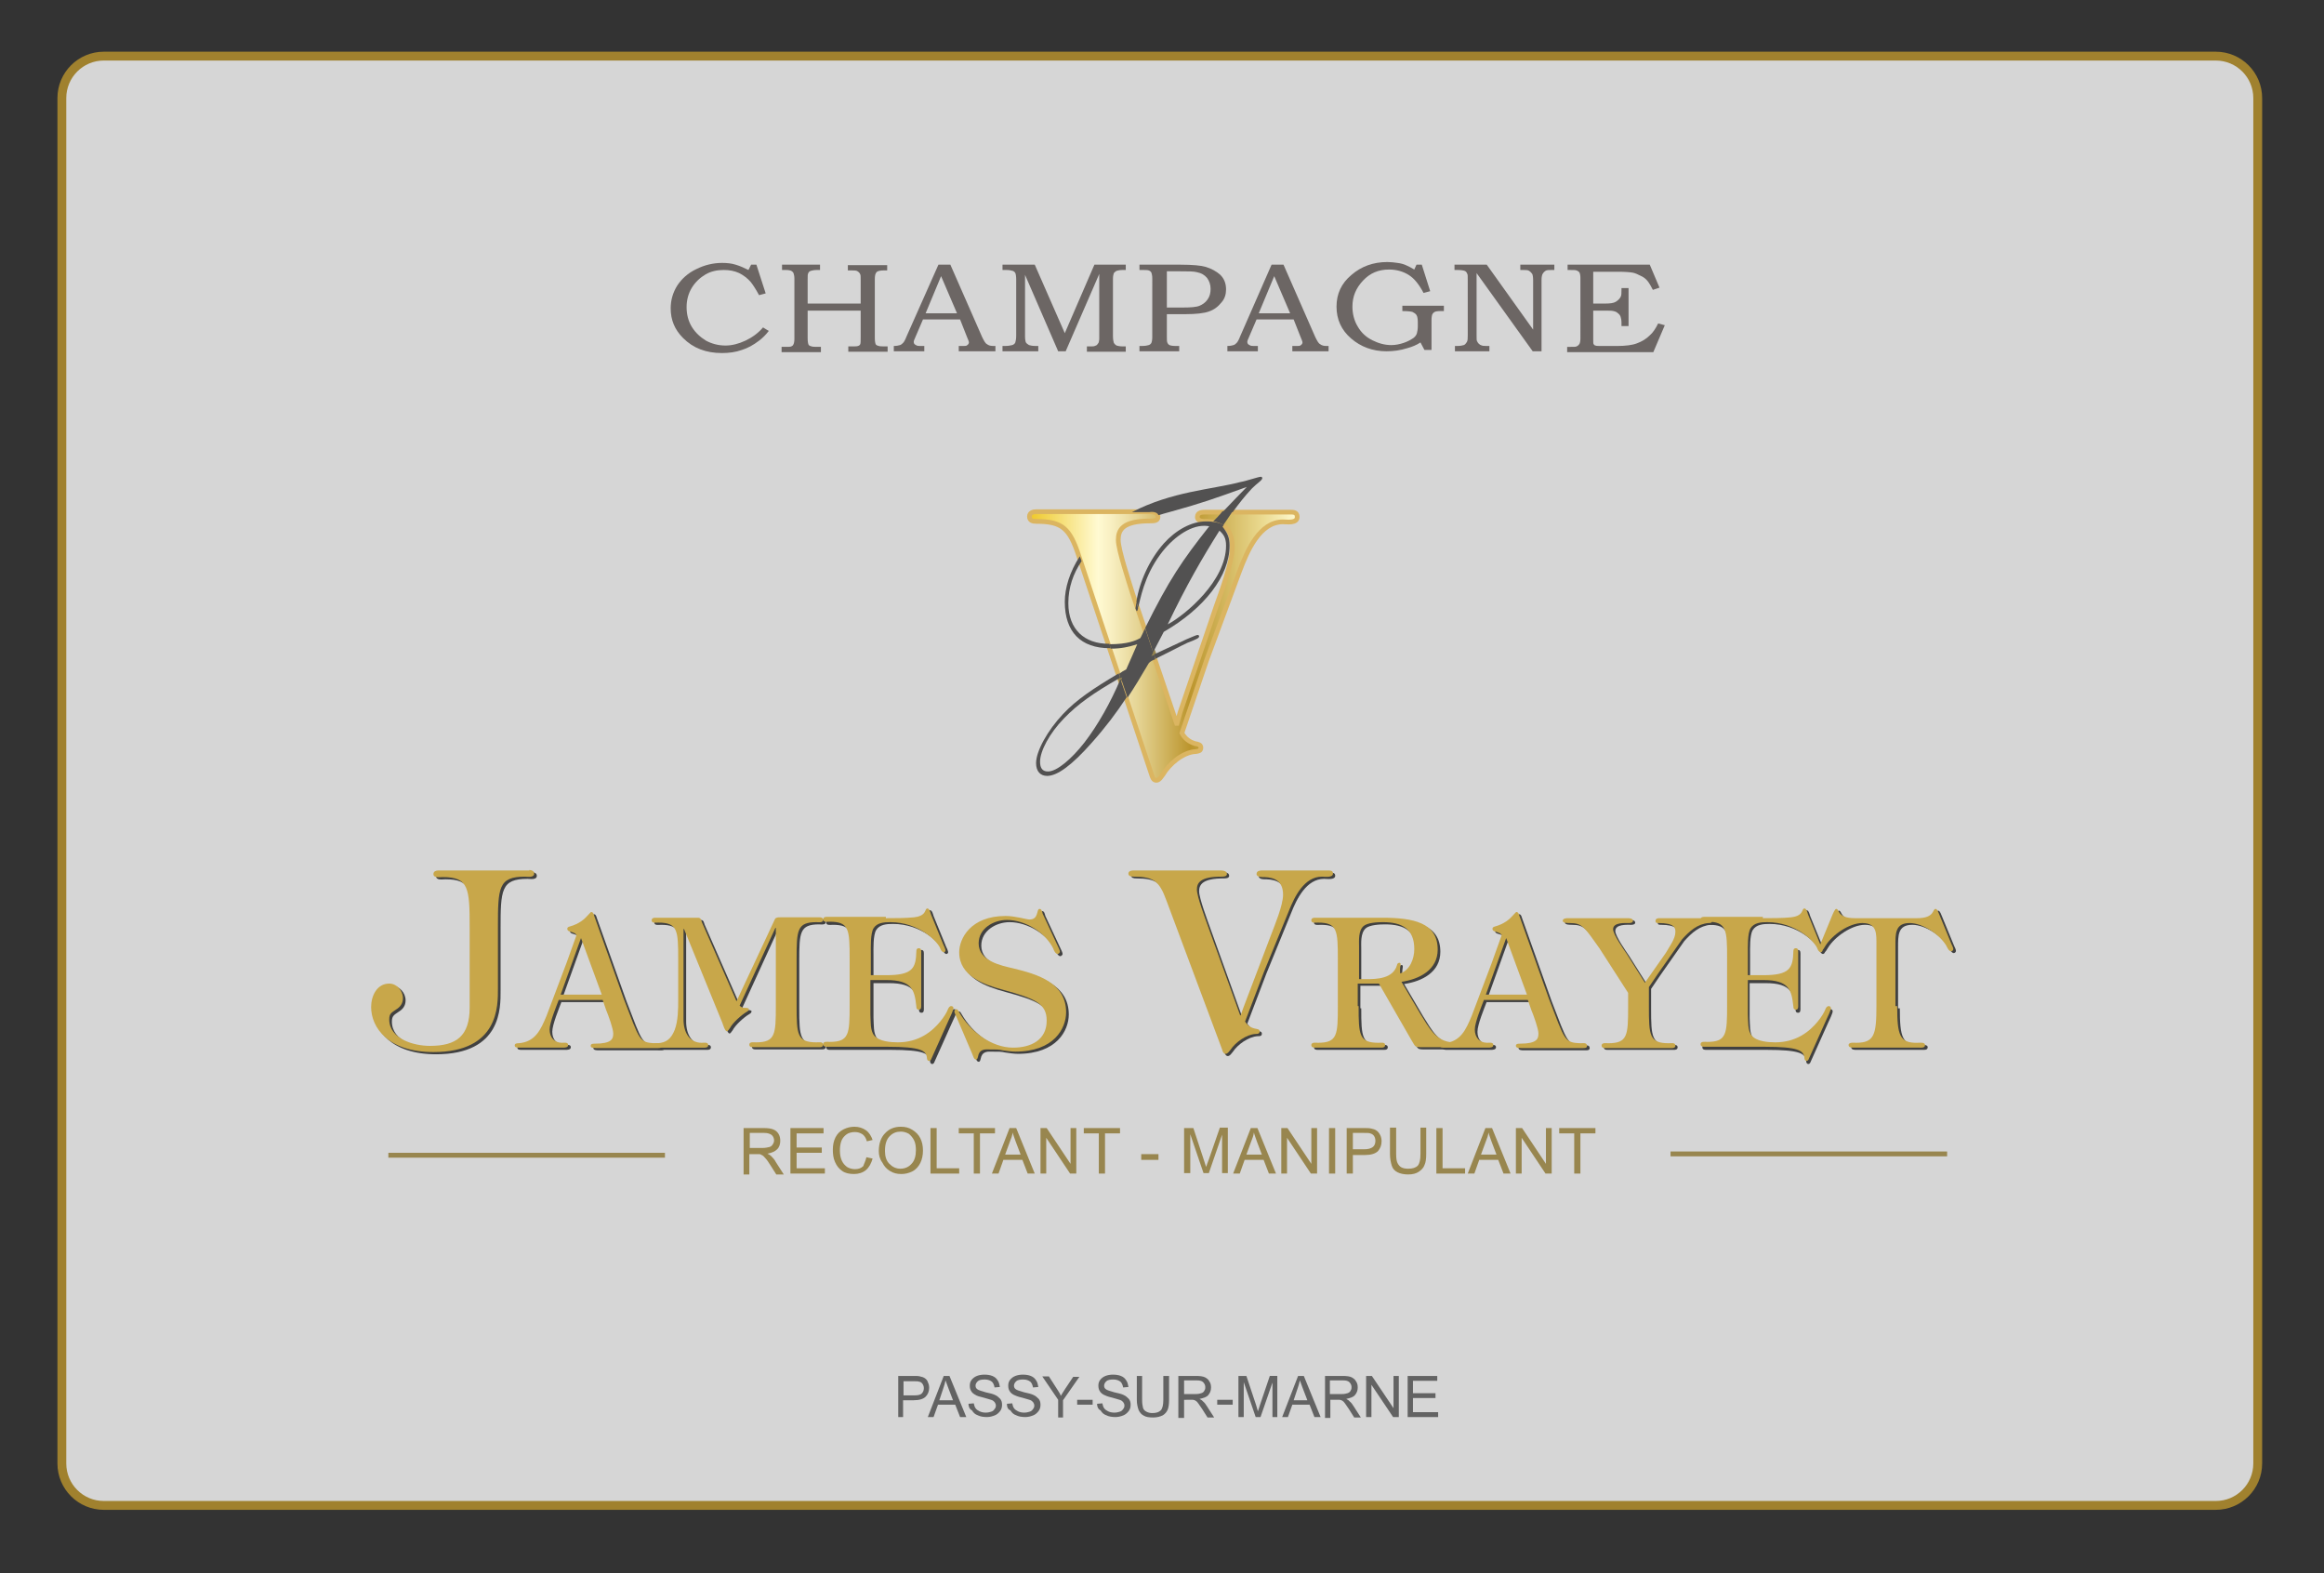 <?xml version="1.0" encoding="utf-8"?>
<!-- Generator: Adobe Illustrator 27.9.0, SVG Export Plug-In . SVG Version: 6.00 Build 0)  -->
<svg version="1.1" xmlns="http://www.w3.org/2000/svg" xmlns:xlink="http://www.w3.org/1999/xlink" x="0px" y="0px" width="526px"
	 height="356px" viewBox="0 0 526 356" style="enable-background:new 0 0 526 356;" xml:space="preserve">
<rect x="0" y="0" width="526" height="356" fill="#333333" stroke="none"/>
<style type="text/css">
	.st0{display:none;opacity:0.54;fill:#FFFFFF;}
	.st1{opacity:0.8;}
	.st2{fill:#FFFFFF;}
	.st3{fill:#BB952D;}
	.st4{display:none;}
	.st5{display:inline;fill-rule:evenodd;clip-rule:evenodd;fill:#999999;}
	.st6{fill:#636363;}
	.st7{fill:#6C6664;}
	.st8{fill:#98864F;}
	.st9{fill:#414141;}
	.st10{fill:#C8A74A;}
	.st11{fill:url(#SVGID_1_);stroke:#DBB561;stroke-width:1.063;}
	.st12{fill:none;}
	.st13{fill:#98864F;stroke:#98864F;stroke-width:1.063;}
	.st14{fill:#525151;}
</style>
<g id="Calque_2">
	<rect x="-12" y="-12.3" class="st0" width="550" height="383"/>
	<g class="st1">
		<path class="st2" d="M23.5,340.7c-5.2,0-9.5-4.3-9.5-9.5v-309c0-5.2,4.3-9.5,9.5-9.5h478c5.2,0,9.5,4.3,9.5,9.5v309
			c0,5.2-4.3,9.5-9.5,9.5H23.5z"/>
		<path class="st3" d="M501.5,13.7c4.7,0,8.5,3.8,8.5,8.5v309c0,4.7-3.8,8.5-8.5,8.5h-478c-4.7,0-8.5-3.8-8.5-8.5v-309
			c0-4.7,3.8-8.5,8.5-8.5H501.5 M501.5,11.7h-478c-5.8,0-10.5,4.7-10.5,10.5v309c0,5.8,4.7,10.5,10.5,10.5h478
			c5.8,0,10.5-4.7,10.5-10.5v-309C512,16.4,507.3,11.7,501.5,11.7L501.5,11.7z"/>
	</g>
</g>
<g id="Calque_1">
	<g id="fond" class="st4">
		<rect x="-30.8" y="-42.1" class="st5" width="589" height="392"/>
	</g>
	<g>
		<path class="st6" d="M203.3,320.7v-9.3h3.5c0.6,0,1.1,0,1.4,0.1c0.5,0.1,0.8,0.2,1.1,0.4c0.3,0.2,0.6,0.5,0.7,0.9
			c0.2,0.4,0.3,0.8,0.3,1.3c0,0.8-0.3,1.5-0.8,2c-0.5,0.5-1.4,0.8-2.7,0.8h-2.4v3.8H203.3z M204.5,315.8h2.4c0.8,0,1.4-0.1,1.7-0.4
			c0.3-0.3,0.5-0.7,0.5-1.2c0-0.4-0.1-0.7-0.3-1c-0.2-0.3-0.5-0.5-0.8-0.5c-0.2-0.1-0.6-0.1-1.1-0.1h-2.4V315.8z"/>
		<path class="st6" d="M210,320.7l3.6-9.3h1.3l3.8,9.3h-1.4l-1.1-2.8h-3.9l-1,2.8H210z M212.6,316.9h3.1l-1-2.6
			c-0.3-0.8-0.5-1.4-0.7-1.9c-0.1,0.6-0.3,1.2-0.5,1.8L212.6,316.9z"/>
		<path class="st6" d="M219.2,317.7l1.2-0.1c0.1,0.5,0.2,0.8,0.4,1.1c0.2,0.3,0.5,0.5,0.9,0.7c0.4,0.2,0.9,0.3,1.4,0.3
			c0.5,0,0.9-0.1,1.2-0.2c0.4-0.1,0.6-0.3,0.8-0.6c0.2-0.2,0.3-0.5,0.3-0.8c0-0.3-0.1-0.5-0.3-0.8c-0.2-0.2-0.4-0.4-0.8-0.5
			c-0.2-0.1-0.8-0.2-1.7-0.5c-0.9-0.2-1.5-0.4-1.8-0.6c-0.4-0.2-0.8-0.5-1-0.9c-0.2-0.3-0.3-0.7-0.3-1.2c0-0.5,0.1-0.9,0.4-1.3
			c0.3-0.4,0.7-0.7,1.2-0.9c0.5-0.2,1.1-0.3,1.7-0.3c0.7,0,1.3,0.1,1.8,0.3c0.5,0.2,0.9,0.5,1.2,1c0.3,0.4,0.4,0.9,0.5,1.5l-1.2,0.1
			c-0.1-0.6-0.3-1-0.6-1.3c-0.4-0.3-0.9-0.5-1.6-0.5c-0.7,0-1.3,0.1-1.6,0.4c-0.3,0.3-0.5,0.6-0.5,1c0,0.3,0.1,0.6,0.4,0.8
			c0.2,0.2,0.9,0.4,1.9,0.7c1,0.2,1.7,0.4,2.1,0.6c0.5,0.2,0.9,0.6,1.2,0.9c0.3,0.4,0.4,0.8,0.4,1.3c0,0.5-0.1,1-0.4,1.4
			c-0.3,0.4-0.7,0.8-1.2,1c-0.5,0.2-1.1,0.4-1.8,0.4c-0.8,0-1.5-0.1-2.1-0.4c-0.6-0.2-1-0.6-1.3-1.1
			C219.4,318.9,219.2,318.3,219.2,317.7z"/>
		<path class="st6" d="M227.9,317.7l1.2-0.1c0.1,0.5,0.2,0.8,0.4,1.1c0.2,0.3,0.5,0.5,0.9,0.7c0.4,0.2,0.9,0.3,1.4,0.3
			c0.5,0,0.9-0.1,1.2-0.2c0.4-0.1,0.6-0.3,0.8-0.6c0.2-0.2,0.3-0.5,0.3-0.8c0-0.3-0.1-0.5-0.3-0.8c-0.2-0.2-0.4-0.4-0.8-0.5
			c-0.2-0.1-0.8-0.2-1.7-0.5c-0.9-0.2-1.4-0.4-1.8-0.6c-0.4-0.2-0.8-0.5-1-0.9c-0.2-0.3-0.3-0.7-0.3-1.2c0-0.5,0.1-0.9,0.4-1.3
			c0.3-0.4,0.7-0.7,1.2-0.9c0.5-0.2,1.1-0.3,1.7-0.3c0.7,0,1.3,0.1,1.8,0.3c0.5,0.2,0.9,0.5,1.2,1c0.3,0.4,0.4,0.9,0.5,1.5l-1.2,0.1
			c-0.1-0.6-0.3-1-0.6-1.3c-0.4-0.3-0.9-0.5-1.6-0.5c-0.7,0-1.3,0.1-1.6,0.4c-0.3,0.3-0.5,0.6-0.5,1c0,0.3,0.1,0.6,0.4,0.8
			c0.2,0.2,0.9,0.4,1.9,0.7c1,0.2,1.7,0.4,2.1,0.6c0.5,0.2,0.9,0.6,1.2,0.9c0.3,0.4,0.4,0.8,0.4,1.3c0,0.5-0.1,1-0.4,1.4
			c-0.3,0.4-0.7,0.8-1.2,1c-0.5,0.2-1.1,0.4-1.8,0.4c-0.8,0-1.5-0.1-2.1-0.4c-0.6-0.2-1-0.6-1.3-1.1
			C228,318.9,227.9,318.3,227.9,317.7z"/>
		<path class="st6" d="M239.5,320.7v-3.9l-3.6-5.3h1.5l1.8,2.8c0.3,0.5,0.7,1,0.9,1.6c0.3-0.5,0.6-1,1-1.6l1.8-2.7h1.4l-3.7,5.3v3.9
			H239.5z"/>
		<path class="st6" d="M243.8,317.9v-1.1h3.5v1.1H243.8z"/>
		<path class="st6" d="M248.3,317.7l1.2-0.1c0.1,0.5,0.2,0.8,0.4,1.1c0.2,0.3,0.5,0.5,0.9,0.7c0.4,0.2,0.9,0.3,1.4,0.3
			c0.5,0,0.9-0.1,1.2-0.2c0.4-0.1,0.6-0.3,0.8-0.6c0.2-0.2,0.3-0.5,0.3-0.8c0-0.3-0.1-0.5-0.3-0.8c-0.2-0.2-0.4-0.4-0.8-0.5
			c-0.2-0.1-0.8-0.2-1.7-0.5c-0.9-0.2-1.4-0.4-1.8-0.6c-0.4-0.2-0.8-0.5-1-0.9c-0.2-0.3-0.3-0.7-0.3-1.2c0-0.5,0.1-0.9,0.4-1.3
			c0.3-0.4,0.7-0.7,1.2-0.9c0.5-0.2,1.1-0.3,1.7-0.3c0.7,0,1.3,0.1,1.8,0.3c0.5,0.2,0.9,0.5,1.2,1c0.3,0.4,0.4,0.9,0.5,1.5l-1.2,0.1
			c-0.1-0.6-0.3-1-0.6-1.3c-0.4-0.3-0.9-0.5-1.6-0.5c-0.7,0-1.3,0.1-1.6,0.4c-0.3,0.3-0.5,0.6-0.5,1c0,0.3,0.1,0.6,0.4,0.8
			c0.2,0.2,0.9,0.4,1.9,0.7c1,0.2,1.7,0.4,2.1,0.6c0.5,0.2,0.9,0.6,1.2,0.9c0.3,0.4,0.4,0.8,0.4,1.3c0,0.5-0.1,1-0.4,1.4
			c-0.3,0.4-0.7,0.8-1.2,1c-0.5,0.2-1.1,0.4-1.8,0.4c-0.8,0-1.5-0.1-2.1-0.4c-0.6-0.2-1-0.6-1.3-1.1
			C248.5,318.9,248.3,318.3,248.3,317.7z"/>
		<path class="st6" d="M263.4,311.4h1.2v5.4c0,0.9-0.1,1.7-0.3,2.2c-0.2,0.5-0.6,1-1.1,1.3c-0.6,0.3-1.3,0.5-2.2,0.5
			c-0.9,0-1.6-0.1-2.1-0.4c-0.6-0.3-0.9-0.7-1.2-1.3c-0.2-0.6-0.4-1.3-0.4-2.3v-5.4h1.2v5.4c0,0.8,0.1,1.4,0.2,1.8
			c0.1,0.4,0.4,0.7,0.8,0.9c0.4,0.2,0.8,0.3,1.3,0.3c0.9,0,1.5-0.2,1.9-0.6c0.4-0.4,0.6-1.2,0.6-2.4V311.4z"/>
		<path class="st6" d="M266.7,320.7v-9.3h4.1c0.8,0,1.5,0.1,1.9,0.3c0.4,0.2,0.8,0.5,1,0.9c0.3,0.4,0.4,0.9,0.4,1.4
			c0,0.7-0.2,1.2-0.6,1.7c-0.4,0.5-1.1,0.7-2,0.9c0.3,0.2,0.6,0.3,0.7,0.5c0.4,0.3,0.7,0.7,1,1.2l1.6,2.5h-1.5l-1.2-1.9
			c-0.4-0.6-0.7-1-0.9-1.3c-0.2-0.3-0.4-0.5-0.6-0.6c-0.2-0.1-0.4-0.2-0.6-0.2c-0.1,0-0.4,0-0.7,0H268v4.1H266.7z M268,315.5h2.6
			c0.6,0,1-0.1,1.3-0.2c0.3-0.1,0.6-0.3,0.7-0.6c0.2-0.3,0.2-0.5,0.2-0.8c0-0.4-0.2-0.8-0.5-1.1c-0.3-0.3-0.8-0.4-1.5-0.4H268V315.5
			z"/>
		<path class="st6" d="M275.5,317.9v-1.1h3.5v1.1H275.5z"/>
		<path class="st6" d="M280.3,320.7v-9.3h1.8l2.2,6.6c0.2,0.6,0.3,1.1,0.4,1.4c0.1-0.3,0.3-0.8,0.5-1.5l2.2-6.5h1.7v9.3H288v-7.8
			l-2.7,7.8h-1.1l-2.7-7.9v7.9H280.3z"/>
		<path class="st6" d="M290.2,320.7l3.6-9.3h1.3l3.8,9.3h-1.4l-1.1-2.8h-3.9l-1,2.8H290.2z M292.8,316.9h3.1l-1-2.6
			c-0.3-0.8-0.5-1.4-0.7-1.9c-0.1,0.6-0.3,1.2-0.5,1.8L292.8,316.9z"/>
		<path class="st6" d="M299.9,320.7v-9.3h4.1c0.8,0,1.5,0.1,1.9,0.3c0.4,0.2,0.8,0.5,1,0.9c0.3,0.4,0.4,0.9,0.4,1.4
			c0,0.7-0.2,1.2-0.6,1.7c-0.4,0.5-1.1,0.7-2,0.9c0.3,0.2,0.6,0.3,0.7,0.5c0.4,0.3,0.7,0.7,1,1.2l1.6,2.5h-1.5l-1.2-1.9
			c-0.4-0.6-0.7-1-0.9-1.3c-0.2-0.3-0.4-0.5-0.6-0.6c-0.2-0.1-0.4-0.2-0.6-0.2c-0.1,0-0.4,0-0.7,0h-1.4v4.1H299.9z M301.1,315.5h2.6
			c0.6,0,1-0.1,1.3-0.2c0.3-0.1,0.6-0.3,0.7-0.6c0.2-0.3,0.2-0.5,0.2-0.8c0-0.4-0.2-0.8-0.5-1.1c-0.3-0.3-0.8-0.4-1.5-0.4h-2.9
			V315.5z"/>
		<path class="st6" d="M309.2,320.7v-9.3h1.3l4.9,7.3v-7.3h1.2v9.3h-1.3l-4.9-7.3v7.3H309.2z"/>
		<path class="st6" d="M318.6,320.7v-9.3h6.7v1.1h-5.5v2.8h5.1v1.1h-5.1v3.2h5.7v1.1H318.6z"/>
	</g>
	<g>
		<path class="st7" d="M170,59.9h1.2l2.1,6.5l-1.5,0.4c-0.8-1.5-1.5-2.5-1.9-3c-0.7-0.8-1.6-1.5-2.6-2c-1.1-0.5-2.2-0.7-3.5-0.7
			c-1.5,0-2.9,0.3-4.1,1s-2.3,1.7-3.1,3c-0.8,1.3-1.2,2.8-1.2,4.4c0,1.7,0.4,3.2,1.2,4.5c0.8,1.3,1.9,2.3,3.2,3.1
			c1.3,0.7,2.8,1.1,4.4,1.1c1.5,0,3-0.4,4.5-1.1c1.5-0.7,2.9-1.7,4-3l1.3,0.8c-0.7,0.9-1.4,1.6-2.2,2.2c-1.3,1-2.6,1.7-3.9,2.1
			c-1.4,0.5-2.9,0.7-4.5,0.7c-3.6,0-6.5-1.1-8.8-3.4c-1.9-1.9-2.8-4.1-2.8-6.7c0-1.9,0.5-3.6,1.5-5.2c1-1.5,2.4-2.8,4.3-3.7
			c1.8-0.9,3.8-1.4,5.8-1.4c1.1,0,2.2,0.1,3.1,0.4c1,0.3,1.9,0.7,2.9,1.2L170,59.9z"/>
		<path class="st7" d="M176.7,59.9h8.9v1.2H185c-0.7,0-1.2,0.1-1.5,0.2c-0.3,0.1-0.5,0.3-0.6,0.6c-0.1,0.2-0.1,0.6-0.1,1.3v5.5h12
			v-5.3c0-0.7,0-1.2-0.1-1.3c-0.1-0.3-0.3-0.5-0.6-0.7c-0.3-0.2-0.7-0.2-1.3-0.2h-0.9v-1.2h8.9v1.2h-0.8c-0.6,0-1.1,0.1-1.3,0.2
			c-0.3,0.1-0.4,0.3-0.5,0.5c-0.1,0.2-0.2,0.6-0.2,1.3v13.3c0,0.7,0.1,1.2,0.2,1.4c0.1,0.2,0.3,0.3,0.7,0.4c0.2,0.1,0.9,0.1,2,0.1
			v1.2h-8.9v-1.2h0.6c0.8,0,1.4,0,1.6-0.1c0.3-0.1,0.4-0.2,0.5-0.4c0.1-0.2,0.1-0.7,0.1-1.5v-6.1h-12v6.3c0,0.7,0.1,1.2,0.2,1.4
			c0.1,0.2,0.3,0.3,0.7,0.4c0.2,0.1,0.9,0.1,2.1,0.1v1.2h-8.9v-1.2h0.6c0.9,0,1.4,0,1.6-0.1c0.2-0.1,0.4-0.2,0.5-0.5
			c0.1-0.2,0.2-0.6,0.2-1.2V63.1c0-0.6-0.1-1-0.2-1.3c-0.1-0.2-0.3-0.4-0.5-0.5c-0.2-0.1-0.7-0.2-1.2-0.2h-0.9V59.9z"/>
		<path class="st7" d="M212.4,59.9h2.7l7.2,16.4c0.4,0.8,0.7,1.4,1.1,1.6c0.4,0.3,0.8,0.4,1.5,0.4h0.4v1.2H217v-1.2
			c0.3,0,0.5,0,0.8,0c0.5,0,0.9,0,1-0.1c0.3-0.2,0.5-0.4,0.5-0.7c0-0.2-0.2-0.7-0.5-1.4l-1.5-3.8h-8.4l-1.8,4.2
			c-0.2,0.4-0.3,0.7-0.3,0.9c0,0.2,0.1,0.4,0.2,0.5c0.1,0.1,0.3,0.2,0.5,0.3c0.2,0.1,0.5,0.1,1,0.1c0.3,0,0.5,0,0.7,0v1.2h-6.9v-1.2
			c0.6,0,1.1-0.1,1.4-0.2c0.3-0.1,0.5-0.3,0.7-0.5c0.2-0.2,0.5-0.7,0.8-1.5L212.4,59.9z M209.5,70.9h7.1l-3.6-8.4L209.5,70.9z"/>
		<path class="st7" d="M226.9,59.9h7.3l6.8,15.5l6.7-15.5h7.1v1.2h-0.6c-0.7,0-1.2,0.1-1.5,0.2c-0.2,0.1-0.4,0.3-0.6,0.5
			c-0.1,0.3-0.2,0.7-0.2,1.3V76c0,0.8,0.1,1.3,0.2,1.6c0.1,0.2,0.3,0.4,0.6,0.6c0.3,0.1,0.8,0.2,1.5,0.2h0.6v1.2h-8.8v-1.2h0.6
			c0.6,0,1,0,1.2-0.1c0.3-0.1,0.5-0.2,0.6-0.4c0.2-0.2,0.3-0.4,0.3-0.5c0.1-0.4,0.1-0.7,0.1-0.9V62l-7.6,17.5h-1.7L232,62.2v13.9
			c0,0.7,0.1,1.2,0.2,1.4c0.1,0.2,0.4,0.4,0.7,0.6c0.3,0.1,0.8,0.2,1.6,0.2h0.5v1.2h-8.1v-1.2h0.5c0.8,0,1.3-0.1,1.7-0.2
			c0.3-0.1,0.6-0.3,0.7-0.6c0.1-0.3,0.2-0.8,0.2-1.5V63.2c0-0.7-0.1-1.2-0.2-1.4c-0.1-0.2-0.3-0.4-0.6-0.5c-0.3-0.1-0.8-0.2-1.5-0.2
			h-0.8V59.9z"/>
		<path class="st7" d="M258.1,59.9h9.1c2.8,0,4.7,0.2,5.7,0.5c1.3,0.4,2.4,1,3.3,1.8c0.9,0.9,1.3,2,1.3,3.3c0,1.1-0.3,2.1-1,2.9
			c-0.8,1-1.7,1.7-2.9,2.1c-1.1,0.4-2.9,0.6-5.3,0.6h-4.2v5c0,0.7,0,1.2,0.1,1.4c0.1,0.3,0.3,0.5,0.5,0.6c0.2,0.1,0.7,0.2,1.4,0.2
			h0.8v1.2h-9v-1.2h0.5c0.8,0,1.3-0.1,1.6-0.2c0.3-0.1,0.5-0.3,0.6-0.5c0.1-0.2,0.2-0.7,0.2-1.3V63c0-0.6-0.1-1-0.2-1.3
			c-0.1-0.2-0.3-0.4-0.6-0.5c-0.3-0.1-0.8-0.1-1.6-0.1h-0.5V59.9z M264.1,61.4v8.2h3.6c1.8,0,3.1-0.1,3.8-0.4
			c0.7-0.3,1.3-0.7,1.8-1.4c0.5-0.7,0.7-1.5,0.7-2.4c0-1-0.3-1.8-0.8-2.5c-0.6-0.7-1.3-1.1-2.3-1.3c-0.7-0.2-2-0.2-3.9-0.2H264.1z"
			/>
		<path class="st7" d="M287.8,59.9h2.7l7.2,16.4c0.4,0.8,0.7,1.4,1.1,1.6c0.4,0.3,0.8,0.4,1.5,0.4h0.4v1.2h-8.2v-1.2
			c0.3,0,0.5,0,0.8,0c0.5,0,0.9,0,1-0.1c0.3-0.2,0.5-0.4,0.5-0.7c0-0.2-0.2-0.7-0.5-1.4l-1.5-3.8h-8.4l-1.8,4.2
			c-0.2,0.4-0.3,0.7-0.3,0.9c0,0.2,0.1,0.4,0.2,0.5c0.1,0.1,0.3,0.2,0.5,0.3c0.2,0.1,0.5,0.1,1,0.1c0.3,0,0.5,0,0.7,0v1.2h-6.9v-1.2
			c0.6,0,1.1-0.1,1.4-0.2c0.3-0.1,0.5-0.3,0.7-0.5c0.2-0.2,0.5-0.7,0.8-1.5L287.8,59.9z M284.9,70.9h7.1l-3.6-8.4L284.9,70.9z"/>
		<path class="st7" d="M320.6,59.9h1.2l1.9,6l-1.5,0.4c-1-1.9-2.1-3.3-3.4-4.1c-1.3-0.8-2.8-1.2-4.4-1.2c-2.4,0-4.3,0.8-5.9,2.5
			c-1.6,1.7-2.4,3.6-2.4,5.9c0,1.6,0.4,3.2,1.2,4.5c0.8,1.4,1.9,2.4,3.3,3.1c1.4,0.7,2.8,1.1,4.3,1.1c1,0,1.9-0.2,2.8-0.5
			c0.9-0.3,1.6-0.7,2.2-1.1c0.4-0.3,0.7-0.7,0.8-1.1c0.1-0.4,0.2-0.9,0.2-1.6v-0.9c0-0.7-0.1-1.3-0.3-1.6c-0.2-0.3-0.5-0.5-0.9-0.7
			c-0.3-0.1-1.1-0.2-2.3-0.2v-1.2h9.4v1.2H326c-0.7,0-1.1,0.1-1.3,0.2c-0.2,0.1-0.4,0.3-0.5,0.5c-0.1,0.2-0.2,0.7-0.2,1.3v6.8h-1.6
			l-0.9-1.7c-0.9,0.6-1.9,1-3,1.3c-1.6,0.5-3.1,0.7-4.7,0.7c-3.1,0-5.8-1-8-2.9c-2.2-1.9-3.3-4.3-3.3-7.2c0-2.9,1.1-5.3,3.4-7.2
			c2.2-1.9,4.9-2.9,8.1-2.9c0.8,0,1.6,0.1,2.3,0.2c0.8,0.1,1.5,0.3,2.1,0.6c0.5,0.2,1,0.5,1.7,0.9L320.6,59.9z"/>
		<path class="st7" d="M329.4,59.9h7.1L347,74.6V63.4c0-0.7-0.1-1.2-0.2-1.4c-0.2-0.3-0.4-0.5-0.7-0.7c-0.3-0.2-0.8-0.2-1.4-0.2
			h-0.6v-1.2h7.7v1.2h-0.4c-0.7,0-1.1,0-1.4,0.1c-0.3,0.1-0.6,0.4-0.8,0.7c-0.2,0.3-0.3,0.8-0.3,1.5v16.1h-2l-12.7-17.7v14
			c0,0.8,0,1.3,0.1,1.4c0.1,0.2,0.2,0.4,0.4,0.6c0.2,0.2,0.4,0.3,0.7,0.4c0.3,0.1,0.8,0.1,1.7,0.1v1.2h-7.8v-1.2h0.4
			c0.8,0,1.3-0.1,1.6-0.2c0.3-0.1,0.5-0.4,0.7-0.7c0.2-0.3,0.2-0.9,0.2-1.6V63.4c0-0.8,0-1.3-0.1-1.4c-0.1-0.3-0.3-0.6-0.6-0.7
			c-0.3-0.1-0.8-0.2-1.7-0.2h-0.6V59.9z"/>
		<path class="st7" d="M354.6,59.9h18.8l2.2,5.2l-1.5,0.5c-0.4-0.8-0.8-1.5-1.2-2c-0.4-0.5-0.9-0.9-1.6-1.2
			c-0.6-0.3-1.2-0.6-1.8-0.7c-0.6-0.1-1.7-0.2-3.3-0.2h-5.6v7.2h2.8c1,0,1.8-0.1,2.3-0.4c0.5-0.3,0.9-0.7,1.1-1.1
			c0.2-0.3,0.2-0.9,0.2-1.7v-0.3h1.6v8.6h-1.6v-0.7c0-0.7-0.1-1.1-0.2-1.4c-0.1-0.3-0.3-0.6-0.6-0.8c-0.3-0.3-0.6-0.4-1-0.5
			c-0.4-0.1-1-0.1-1.8-0.1h-2.8v6.4c0,0.7,0,1.1,0.1,1.2c0.1,0.1,0.2,0.3,0.4,0.3c0.2,0.1,0.6,0.1,1.4,0.1h3.5
			c1.9,0,3.5-0.2,4.5-0.6c1.1-0.4,2.1-1,2.9-1.8c0.7-0.6,1.3-1.5,1.9-2.7l1.5,0.4l-2.6,6.1h-19.5v-1.2h0.7c0.8,0,1.3,0,1.4-0.1
			c0.3-0.1,0.5-0.3,0.7-0.6c0.1-0.2,0.2-0.6,0.2-1.2V62.9c0-0.6-0.1-1-0.2-1.2c-0.1-0.2-0.4-0.4-0.7-0.5c-0.2-0.1-0.8-0.1-2-0.1
			V59.9z"/>
	</g>
	<g>
		<rect x="87.9" y="260.9" class="st8" width="62.6" height="1.1"/>
		<rect x="378.1" y="260.6" class="st8" width="62.6" height="1.1"/>
		<g>
			<path class="st8" d="M168.3,265.6v-10.3h4.6c0.9,0,1.6,0.1,2.1,0.3c0.5,0.2,0.9,0.5,1.2,1c0.3,0.5,0.4,1,0.4,1.6
				c0,0.7-0.2,1.4-0.7,1.9c-0.5,0.5-1.2,0.8-2.2,1c0.4,0.2,0.6,0.3,0.8,0.5c0.4,0.4,0.8,0.8,1.1,1.4l1.8,2.8h-1.7l-1.4-2.2
				c-0.4-0.6-0.7-1.1-1-1.4c-0.3-0.3-0.5-0.6-0.7-0.7c-0.2-0.1-0.4-0.2-0.6-0.3c-0.2,0-0.4,0-0.8,0h-1.6v4.6H168.3z M169.7,259.8
				h2.9c0.6,0,1.1-0.1,1.5-0.2c0.4-0.1,0.6-0.3,0.8-0.6c0.2-0.3,0.3-0.6,0.3-0.9c0-0.5-0.2-0.9-0.5-1.2c-0.4-0.3-0.9-0.5-1.7-0.5
				h-3.3V259.8z"/>
			<path class="st8" d="M178.9,265.6v-10.3h7.5v1.2h-6.1v3.2h5.7v1.2h-5.7v3.5h6.4v1.2H178.9z"/>
			<path class="st8" d="M196.1,261.9l1.4,0.3c-0.3,1.1-0.8,2-1.5,2.6c-0.7,0.6-1.7,0.9-2.7,0.9c-1.1,0-2-0.2-2.7-0.7
				c-0.7-0.5-1.2-1.1-1.6-2c-0.4-0.9-0.5-1.8-0.5-2.8c0-1.1,0.2-2,0.6-2.8c0.4-0.8,1-1.4,1.8-1.8c0.8-0.4,1.6-0.6,2.5-0.6
				c1,0,1.9,0.3,2.6,0.8c0.7,0.5,1.2,1.3,1.5,2.2l-1.3,0.3c-0.2-0.8-0.6-1.3-1-1.6c-0.5-0.3-1-0.5-1.7-0.5c-0.8,0-1.5,0.2-2,0.6
				c-0.5,0.4-0.9,0.9-1.1,1.5c-0.2,0.6-0.3,1.3-0.3,2c0,0.9,0.1,1.6,0.4,2.3c0.3,0.7,0.7,1.1,1.2,1.5c0.5,0.3,1.1,0.5,1.8,0.5
				c0.8,0,1.4-0.2,1.9-0.7C195.5,263.5,195.9,262.8,196.1,261.9z"/>
			<path class="st8" d="M198.9,260.5c0-1.7,0.5-3.1,1.4-4c0.9-1,2.1-1.5,3.6-1.5c1,0,1.8,0.2,2.6,0.7c0.8,0.5,1.4,1.1,1.8,1.9
				c0.4,0.8,0.6,1.7,0.6,2.8c0,1-0.2,2-0.6,2.8c-0.4,0.8-1,1.5-1.8,1.9c-0.8,0.4-1.6,0.6-2.5,0.6c-1,0-1.8-0.2-2.6-0.7
				c-0.8-0.5-1.3-1.1-1.7-1.9C199.1,262.3,198.9,261.4,198.9,260.5z M200.3,260.5c0,1.2,0.3,2.2,1,2.9c0.7,0.7,1.5,1.1,2.5,1.1
				c1,0,1.9-0.4,2.5-1.1c0.7-0.7,1-1.8,1-3.1c0-0.8-0.1-1.6-0.4-2.2c-0.3-0.6-0.7-1.1-1.2-1.5c-0.5-0.3-1.2-0.5-1.8-0.5
				c-1,0-1.8,0.3-2.5,1C200.6,257.9,200.3,259,200.3,260.5z"/>
			<path class="st8" d="M210.6,265.6v-10.3h1.4v9.1h5.1v1.2H210.6z"/>
			<path class="st8" d="M220.4,265.6v-9.1H217v-1.2h8.2v1.2h-3.4v9.1H220.4z"/>
			<path class="st8" d="M224.5,265.6l4-10.3h1.5l4.2,10.3h-1.6l-1.2-3.1h-4.3l-1.1,3.1H224.5z M227.5,261.3h3.5l-1.1-2.9
				c-0.3-0.9-0.6-1.6-0.7-2.1c-0.1,0.7-0.3,1.3-0.6,2L227.5,261.3z"/>
			<path class="st8" d="M235.5,265.6v-10.3h1.4l5.4,8.1v-8.1h1.3v10.3h-1.4l-5.4-8.1v8.1H235.5z"/>
			<path class="st8" d="M248.7,265.6v-9.1h-3.4v-1.2h8.2v1.2h-3.4v9.1H248.7z"/>
			<path class="st8" d="M258.3,262.5v-1.3h3.9v1.3H258.3z"/>
			<path class="st8" d="M268,265.6v-10.3h2.1l2.4,7.3c0.2,0.7,0.4,1.2,0.5,1.5c0.1-0.4,0.3-0.9,0.6-1.7l2.5-7.2h1.8v10.3h-1.3v-8.7
				l-3,8.7h-1.2l-3-8.8v8.8H268z"/>
			<path class="st8" d="M279.1,265.6l4-10.3h1.5l4.2,10.3h-1.6l-1.2-3.1h-4.3l-1.1,3.1H279.1z M282.1,261.3h3.5l-1.1-2.9
				c-0.3-0.9-0.6-1.6-0.7-2.1c-0.1,0.7-0.3,1.3-0.6,2L282.1,261.3z"/>
			<path class="st8" d="M290,265.6v-10.3h1.4l5.4,8.1v-8.1h1.3v10.3h-1.4l-5.4-8.1v8.1H290z"/>
			<path class="st8" d="M300.8,265.6v-10.3h1.4v10.3H300.8z"/>
			<path class="st8" d="M304.8,265.6v-10.3h3.9c0.7,0,1.2,0,1.6,0.1c0.5,0.1,0.9,0.2,1.3,0.5c0.3,0.2,0.6,0.6,0.8,1
				c0.2,0.4,0.3,0.9,0.3,1.4c0,0.9-0.3,1.6-0.8,2.2c-0.6,0.6-1.6,0.9-3,0.9h-2.7v4.2H304.8z M306.1,260.1h2.7c0.9,0,1.5-0.2,1.9-0.5
				c0.4-0.3,0.6-0.8,0.6-1.4c0-0.4-0.1-0.8-0.3-1.1c-0.2-0.3-0.5-0.5-0.9-0.6c-0.2-0.1-0.7-0.1-1.3-0.1h-2.6V260.1z"/>
			<path class="st8" d="M321.4,255.2h1.4v6c0,1-0.1,1.9-0.4,2.5c-0.2,0.6-0.7,1.1-1.3,1.5c-0.6,0.4-1.4,0.6-2.4,0.6
				c-1,0-1.8-0.2-2.4-0.5c-0.6-0.3-1.1-0.8-1.3-1.5s-0.4-1.5-0.4-2.6v-6h1.4v6c0,0.9,0.1,1.6,0.3,2c0.2,0.4,0.5,0.8,0.9,1
				c0.4,0.2,0.9,0.3,1.5,0.3c1,0,1.7-0.2,2.2-0.7c0.4-0.5,0.6-1.3,0.6-2.6V255.2z"/>
			<path class="st8" d="M325.1,265.6v-10.3h1.4v9.1h5.1v1.2H325.1z"/>
			<path class="st8" d="M332.2,265.6l4-10.3h1.5l4.2,10.3h-1.6l-1.2-3.1h-4.3l-1.1,3.1H332.2z M335.2,261.3h3.5l-1.1-2.9
				c-0.3-0.9-0.6-1.6-0.7-2.1c-0.1,0.7-0.3,1.3-0.6,2L335.2,261.3z"/>
			<path class="st8" d="M343.1,265.6v-10.3h1.4l5.4,8.1v-8.1h1.3v10.3h-1.4l-5.4-8.1v8.1H343.1z"/>
			<path class="st8" d="M356.3,265.6v-9.1h-3.4v-1.2h8.2v1.2h-3.4v9.1H356.3z"/>
		</g>
	</g>
	<g>
		<g>
			<path class="st9" d="M120.4,197.4c0.5,0,1.1,0.2,1.1,0.8c0,1-1.5,0.7-2.1,0.7c-6,0-6.1,2.5-6.1,11.4v13.9
				c0,3.8,0.3,14.4-14.6,14.4c-10.2,0-14.1-5.5-14.1-10.2c0-2.5,1.3-5.3,4.1-5.3c1.7,0,3.1,1.6,3.1,3.3c0,1.2-0.6,2-1.6,2.6
				c-1,0.7-1.5,0.9-1.5,2.2c0,4.4,5.5,6,9.2,6c6,0,9-2.2,9-8.7v-18.1c0-8.9-0.2-11.4-6.1-11.4c-0.6,0-2.1,0.3-2.1-0.7
				c0-0.6,0.6-0.8,1.1-0.8H120.4z"/>
			<path class="st9" d="M127.1,226.7c-0.6,1.6-2.1,5.2-2.1,6.8c0,1.8,1.1,3,2.8,3c0.4,0,1.4-0.2,1.4,0.5c0,0.6-0.8,0.6-1.2,0.6h-9.9
				c-0.4,0-1,0-1-0.5c0-0.5,0.6-0.5,0.9-0.5c3.8-0.3,5-3.1,6.3-6.2l4.5-11.9l2.3-6.4c-0.4-0.5-0.7-0.5-1.2-0.7
				c-0.4-0.1-0.9-0.2-0.9-0.7c0-0.3,0.2-0.4,0.5-0.5c2.2-0.6,3.4-1.7,4.1-2.5c0.4-0.4,0.7-0.8,0.8-0.8c0.5,0,0.6,0.6,0.7,0.9
				l6.7,18.8c3.6,9.3,3.4,9.9,7.2,10c0.5,0,1.4-0.2,1.4,0.6c0,0.5-0.5,0.5-0.9,0.5h-14c-0.4,0-1.2,0-1.2-0.5c0-0.5,0.5-0.5,0.9-0.5
				c3.9,0,4.2-1.1,4.2-2.3c0-1.1-1.1-4.1-1.6-5.3l-0.8-2.3H127.1z M136.7,225.6l-4.7-12.8l-4.6,12.8H136.7z"/>
			<path class="st9" d="M168,228.1c0.5,0.4,0.6,0.5,1.3,0.5c0.2,0,0.8,0,0.8,0.3c0,0.3-0.3,0.5-0.5,0.6c-1.2,0.7-3.2,2.5-3.8,3.7
				c-0.2,0.2-0.4,0.7-0.7,0.7c-0.4,0-0.9-1.6-1-1.9l-8.7-21.3l-0.1,0.1v20.4c0,3,1.4,5.3,4.1,5.3c0.5,0,1.5-0.2,1.5,0.5
				c0,0.5-0.4,0.6-0.8,0.6h-10.8c-0.3,0-0.9,0-0.9-0.5c0-0.6,0.6-0.5,1-0.5c2-0.1,3.1-1,3.9-3c0.8-2.1,0.8-4.9,0.8-6.6v-9.4
				c0-6.5-0.1-8.3-4.5-8.3c-0.5,0-1.5,0.2-1.5-0.5c0-0.5,0.4-0.6,0.8-0.6h9.7c0.7,0,0.7,0.6,0.9,1.1l7.8,17.8l8.7-18.6
				c0.2-0.4,0.8-0.4,1.2-0.4h8.9c0.4,0,0.8,0.1,0.8,0.6c0,0.7-1.1,0.5-1.5,0.5c-4.4,0-4.5,1.8-4.5,8.3v10.6c0,6.5,0.1,8.3,4.5,8.3
				c0.5,0,1.5-0.2,1.5,0.5c0,0.5-0.4,0.6-0.8,0.6h-15.1c-0.4,0-0.8-0.1-0.8-0.6c0-0.7,1.1-0.5,1.5-0.5c4.4,0,4.5-1.8,4.5-8.3v-17.7
				h-0.1L168,228.1z"/>
			<path class="st9" d="M201.1,208.2c1.8,0,4.6,0,6.4-0.2c0.9-0.1,2.1-0.4,2.5-1.4c0.1-0.2,0.2-0.6,0.5-0.6c0.5,0,0.7,1,0.8,1.3
				l2.9,7.1c0.1,0.1,0.4,0.9,0.4,1.1c0,0.2-0.2,0.4-0.4,0.4c-0.4,0-0.7-0.6-0.8-0.9c-0.6-1.5-4.8-5.9-11.3-5.9c-1.4,0-3,0.1-3.8,1.4
				c-0.7,1.2-0.6,4.2-0.6,5.6v5h3.5c6,0,6.7-1.6,6.8-5.4c0-0.4,0.1-0.7,0.6-0.7c0.6,0,0.5,0.8,0.5,1.2V228c0,0.4,0.1,1.2-0.5,1.2
				c-0.5,0-0.6-0.3-0.6-0.7c-0.4-3.7-0.9-6-6.8-6h-3.5v7.8c0.1,1.4-0.1,3.7,0.9,4.8c1.1,1.3,3.7,1.5,5.3,1.5c4.8,0,7.8-2.5,9.6-4.7
				c0.9-1.1,1.5-2.1,1.8-2.9c0.1-0.2,0.3-0.6,0.7-0.6c0.3,0,0.5,0.2,0.5,0.5c0,0.4-0.8,2.1-1,2.5l-3.9,8.7c-0.1,0.2-0.2,0.7-0.6,0.7
				c-0.4,0-0.5-0.4-0.5-0.7c-0.2-1.6-1.2-2.5-9-2.5h-13.7c-0.4,0-0.8-0.1-0.8-0.6c0-0.7,1.1-0.5,1.5-0.5c4.4,0,4.5-1.8,4.5-8.3
				v-10.6c0-6.5-0.1-8.3-4.5-8.3c-0.5,0-1.5,0.2-1.5-0.5c0-0.5,0.4-0.6,0.8-0.6H201.1z"/>
			<path class="st9" d="M240.1,214.8c0.1,0.2,0.4,0.8,0.4,1.1c0,0.2-0.3,0.5-0.5,0.5c-0.5,0-0.9-0.8-1-1.2
				c-1.8-3.7-6.4-6.5-10.5-6.5c-3,0-6.4,1.9-6.4,5.3c0,4,5,5,8,5.7c5.3,1.3,11.8,3.2,11.8,9.9c0,3.6-2.7,8.9-11.5,8.9
				c-1,0-2.1-0.2-2.9-0.3c-0.8-0.2-1.3-0.2-3.6-0.2c-1.2,0-1.6,0.6-1.8,1.1c-0.2,0.6-0.2,1.2-0.6,1.2c-0.5,0-0.7-1-0.9-1.4l-3.5-8.2
				c-0.1-0.2-0.5-1-0.5-1.3c0-0.2,0.2-0.5,0.4-0.5c0.4,0,0.5,0.4,0.7,0.7c2.4,4.2,7.2,8,12.2,8c4,0,7.6-1.7,7.6-6.1
				c0-3.9-2.6-5-9.9-7c-4.4-1.2-9.9-3.1-9.9-8.5c0-3,2.5-8.2,10.5-8.2c1.1,0,2.3,0.2,3.3,0.4c1,0.2,1.8,0.4,2.1,0.4
				c2.2,0,1.5-2.4,2.3-2.4c0.5,0,0.6,0.8,0.7,1.1L240.1,214.8z"/>
			<path class="st9" d="M281.2,230.3h0.1l0.6-1.7l6.2-16.3c0.9-2.4,2.8-6.9,2.8-9.3c0-3.2-2-3.9-4.2-4c-0.4,0-1.8,0.1-1.8-0.7
				c0-0.8,0.9-0.8,1.5-0.8H301c0.6,0,1.2,0,1.2,0.7c0,1-1.9,0.7-2.5,0.7c-4,0-6.2,4.5-7.5,7.8l-5.6,13.7l-4.3,11.3
				c0.6,0.9,1.3,1.4,2.3,1.6c0.4,0.1,1,0.1,1,0.6c0,0.6-0.4,0.6-0.9,0.6c-2.1,0.1-4.6,1.9-5.7,3.6c-0.3,0.3-0.6,0.9-1.1,0.9
				c-0.5,0-0.7-0.6-0.8-1l-12.5-33.8c-1.6-4.4-2.9-5.4-7.4-5.4c-0.6,0-1.2-0.1-1.2-0.7c0-0.6,0.7-0.7,1.2-0.7h19.3
				c0.6,0,1.7,0,1.7,0.8c0,0.6-0.8,0.6-1.3,0.6c-4.7,0-5.5,1.4-5.5,2.9c0,1.6,1.9,6.6,2.5,8.3L281.2,230.3z"/>
			<path class="st9" d="M308.1,228.2c0,6.5,0.1,8.3,4.5,8.3c0.5,0,1.5-0.2,1.5,0.5c0,0.5-0.4,0.6-0.8,0.6h-15.1
				c-0.4,0-0.8-0.1-0.8-0.6c0-0.7,1.1-0.5,1.5-0.5c4.4,0,4.5-1.8,4.5-8.3v-10.6c0-6.5-0.1-8.3-4.5-8.3c-0.5,0-1.5,0.2-1.5-0.5
				c0-0.5,0.4-0.6,0.8-0.6h15.2c7.1,0,12.6,1.1,12.6,7.2c0,4.6-4.1,6.7-8.2,7.3l4.3,7.3c1.9,3,3.5,6.3,7.4,6.4
				c0.5,0,1.9-0.2,1.9,0.6c0,0.5-0.7,0.5-1.1,0.5h-7.8c-1.8,0-1.5-0.1-2.5-1.7l-7.3-12.7h-4.8V228.2z M309.6,222.1
				c2.6,0,6.2-0.1,7.1-3.2c0-0.2,0.2-0.5,0.5-0.5c0.2,0,0.3,0.1,0.3,0.3c0,0.6-0.2,0.7-0.1,2.1c2.2-0.7,3.2-3.3,3.2-5.5
				c0-4.6-2.8-6.1-7.1-6.1c-1.2,0-3.5,0.1-4.4,0.9c-1.2,1.1-1,3.3-1,4.8v7.2H309.6z"/>
			<path class="st9" d="M336.5,226.7c-0.6,1.6-2.1,5.2-2.1,6.8c0,1.8,1.1,3,2.8,3c0.4,0,1.4-0.2,1.4,0.5c0,0.6-0.8,0.6-1.2,0.6h-9.9
				c-0.4,0-1,0-1-0.5c0-0.5,0.6-0.5,0.9-0.5c3.8-0.3,5-3.1,6.3-6.2l4.5-11.9l2.3-6.4c-0.4-0.5-0.7-0.5-1.2-0.7
				c-0.4-0.1-0.9-0.2-0.9-0.7c0-0.3,0.2-0.4,0.5-0.5c2.2-0.6,3.4-1.7,4.1-2.5c0.4-0.4,0.7-0.8,0.8-0.8c0.5,0,0.6,0.6,0.7,0.9
				l6.7,18.8c3.6,9.3,3.4,9.9,7.2,10c0.5,0,1.4-0.2,1.4,0.6c0,0.5-0.5,0.5-0.9,0.5h-14c-0.4,0-1.2,0-1.2-0.5c0-0.5,0.5-0.5,0.9-0.5
				c3.9,0,4.2-1.1,4.2-2.3c0-1.1-1.1-4.1-1.6-5.3l-0.8-2.3H336.5z M346.1,225.6l-4.7-12.8l-4.6,12.8H346.1z"/>
			<path class="st9" d="M377.5,216.1c0.8-1.4,2.2-3.2,2.2-4.8c0-0.9-0.2-2-3.8-2c-0.4,0-0.7,0-0.7-0.5c0-0.5,0.5-0.6,0.8-0.6h11
				c0.4,0,1,0,1,0.6c0,0.5-0.4,0.5-0.8,0.5c-2.5,0.2-4.3,1.8-6,3.7l-5.4,7.7l-2.1,3.1v4.4c0,6.5,0.1,8.3,4.5,8.3
				c0.5,0,1.5-0.2,1.5,0.5c0,0.5-0.4,0.6-0.8,0.6h-15.1c-0.4,0-0.8-0.1-0.8-0.6c0-0.7,1.1-0.5,1.5-0.5c4.4,0,4.5-1.8,4.5-8.3v-3.1
				l-6.5-10.1c-3.4-4.8-3.9-5.7-6.7-5.7c-0.5,0-1.6,0-1.6-0.5c0-0.6,0.9-0.6,1.2-0.6h13.5c0.3,0,1.2,0,1.2,0.6
				c0,0.4-0.5,0.5-0.9,0.5c-0.9,0-3.6-0.2-3.6,1.4c0,1.2,2.5,4.7,3.1,5.6l4.1,6.5L377.5,216.1z"/>
			<path class="st9" d="M399.5,208.2c1.8,0,4.6,0,6.4-0.2c0.9-0.1,2.1-0.4,2.5-1.4c0.1-0.2,0.2-0.6,0.5-0.6c0.5,0,0.7,1,0.8,1.3
				l2.9,7.1c0.1,0.1,0.4,0.9,0.4,1.1c0,0.2-0.2,0.4-0.4,0.4c-0.4,0-0.7-0.6-0.8-0.9c-0.6-1.5-4.8-5.9-11.3-5.9c-1.4,0-3,0.1-3.8,1.4
				c-0.7,1.2-0.6,4.2-0.6,5.6v5h3.5c6,0,6.7-1.6,6.8-5.4c0-0.4,0.1-0.7,0.6-0.7c0.6,0,0.5,0.8,0.5,1.2V228c0,0.4,0.1,1.2-0.5,1.2
				c-0.5,0-0.6-0.3-0.6-0.7c-0.4-3.7-0.9-6-6.8-6H396v7.8c0.1,1.4-0.1,3.7,0.9,4.8c1.1,1.3,3.7,1.5,5.3,1.5c4.8,0,7.8-2.5,9.6-4.7
				c0.9-1.1,1.5-2.1,1.8-2.9c0.1-0.2,0.3-0.6,0.7-0.6c0.3,0,0.5,0.2,0.5,0.5c0,0.4-0.8,2.1-1,2.5l-3.9,8.7c-0.1,0.2-0.2,0.7-0.6,0.7
				c-0.4,0-0.5-0.4-0.5-0.7c-0.2-1.6-1.2-2.5-9-2.5h-13.7c-0.4,0-0.8-0.1-0.8-0.6c0-0.7,1.1-0.5,1.5-0.5c4.4,0,4.5-1.8,4.5-8.3
				v-10.6c0-6.5-0.1-8.3-4.5-8.3c-0.5,0-1.5,0.2-1.5-0.5c0-0.5,0.4-0.6,0.8-0.6H399.5z"/>
			<path class="st9" d="M430,228.2c0,6.5,0.5,8.4,4.6,8.3c0.3,0,1.7-0.2,1.7,0.5c0,0.7-0.8,0.6-1.2,0.6h-14.9c-0.5,0-1.2,0-1.2-0.6
				c0-0.7,1.4-0.5,1.7-0.5c4.1,0,4.6-1.8,4.6-8.3v-13.8c0-2.6,0.2-5.1-3.2-5.1c-3,0-6.8,2.7-8.3,5.1c-0.2,0.3-0.7,1.3-1.1,1.3
				c-0.2,0-0.5-0.2-0.5-0.5c0-0.2,0.3-0.9,0.4-1.1l2.8-6.8c0.1-0.2,0.5-1.2,0.8-1.2c0.8,0,0.1,2.1,4.2,2.1h14.1
				c4.1,0,3.4-2.1,4.2-2.1c0.4,0,0.7,1,0.8,1.2l2.8,6.8c0.1,0.2,0.4,0.8,0.4,1.1c0,0.2-0.2,0.5-0.5,0.5c-0.5,0-0.9-0.9-1.1-1.3
				c-1.5-2.5-5.3-5.1-8.3-5.1c-3.3,0-3.2,2.5-3.2,5.1V228.2z"/>
		</g>
		<g>
			<path class="st10" d="M119.8,196.9c0.5,0,1.1,0.2,1.1,0.8c0,1-1.5,0.7-2.1,0.7c-6,0-6.1,2.5-6.1,11.4v13.9
				c0,3.8,0.3,14.4-14.6,14.4c-10.2,0-14.1-5.5-14.1-10.2c0-2.5,1.3-5.3,4.1-5.3c1.7,0,3.1,1.6,3.1,3.3c0,1.2-0.6,2-1.6,2.6
				c-1,0.7-1.5,0.9-1.5,2.2c0,4.4,5.5,6,9.2,6c6,0,9-2.2,9-8.7v-18.1c0-8.9-0.2-11.4-6.1-11.4c-0.6,0-2.1,0.3-2.1-0.7
				c0-0.6,0.6-0.8,1.1-0.8H119.8z"/>
			<path class="st10" d="M126.5,226.2c-0.6,1.6-2.1,5.2-2.1,6.8c0,1.8,1.1,3,2.8,3c0.4,0,1.4-0.2,1.4,0.5c0,0.6-0.8,0.6-1.2,0.6
				h-9.9c-0.4,0-1,0-1-0.5c0-0.5,0.6-0.5,0.9-0.5c3.8-0.3,5-3.1,6.3-6.2l4.5-11.9l2.3-6.4c-0.4-0.5-0.7-0.5-1.2-0.7
				c-0.4-0.1-0.9-0.2-0.9-0.7c0-0.3,0.2-0.4,0.5-0.5c2.2-0.6,3.4-1.7,4.1-2.5c0.4-0.4,0.7-0.8,0.8-0.8c0.5,0,0.6,0.6,0.7,0.9
				l6.7,18.8c3.6,9.3,3.4,9.9,7.2,10c0.5,0,1.4-0.2,1.4,0.6c0,0.5-0.5,0.5-0.9,0.5h-14c-0.4,0-1.2,0-1.2-0.5c0-0.5,0.5-0.5,0.9-0.5
				c3.9,0,4.2-1.1,4.2-2.3c0-1.1-1.1-4.1-1.6-5.3l-0.8-2.3H126.5z M136.2,225.1l-4.7-12.8l-4.6,12.8H136.2z"/>
			<path class="st10" d="M167.4,227.6c0.5,0.4,0.6,0.5,1.3,0.5c0.2,0,0.8,0,0.8,0.3c0,0.3-0.3,0.5-0.5,0.6c-1.2,0.7-3.2,2.5-3.8,3.7
				c-0.2,0.2-0.4,0.7-0.7,0.7c-0.4,0-0.9-1.6-1-1.9l-8.7-21.3l-0.1,0.1v20.4c0,3,1.4,5.3,4.1,5.3c0.5,0,1.5-0.2,1.5,0.5
				c0,0.5-0.4,0.6-0.8,0.6h-10.8c-0.3,0-0.9,0-0.9-0.5c0-0.6,0.6-0.5,1-0.5c2-0.1,3.1-1,3.9-3c0.8-2.1,0.8-4.9,0.8-6.6v-9.4
				c0-6.5-0.1-8.3-4.5-8.3c-0.5,0-1.5,0.2-1.5-0.5c0-0.5,0.4-0.6,0.8-0.6h9.7c0.7,0,0.7,0.6,0.9,1.1l7.8,17.8l8.7-18.6
				c0.2-0.4,0.8-0.4,1.2-0.4h8.9c0.4,0,0.8,0.1,0.8,0.6c0,0.7-1.1,0.5-1.5,0.5c-4.4,0-4.5,1.8-4.5,8.3v10.6c0,6.5,0.1,8.3,4.5,8.3
				c0.5,0,1.5-0.2,1.5,0.5c0,0.5-0.4,0.6-0.8,0.6h-15.1c-0.4,0-0.8-0.1-0.8-0.6c0-0.7,1.1-0.5,1.5-0.5c4.4,0,4.5-1.8,4.5-8.3V210
				h-0.1L167.4,227.6z"/>
			<path class="st10" d="M200.5,207.8c1.8,0,4.6,0,6.4-0.2c0.9-0.1,2.1-0.4,2.5-1.4c0.1-0.2,0.2-0.6,0.5-0.6c0.5,0,0.7,1,0.8,1.3
				l2.9,7.1c0.1,0.1,0.4,0.9,0.4,1.1c0,0.2-0.2,0.4-0.4,0.4c-0.4,0-0.7-0.6-0.8-0.9c-0.6-1.5-4.8-5.9-11.3-5.9c-1.4,0-3,0.1-3.8,1.4
				c-0.7,1.2-0.6,4.2-0.6,5.6v5h3.5c6,0,6.7-1.6,6.8-5.4c0-0.4,0.1-0.7,0.6-0.7c0.6,0,0.5,0.8,0.5,1.2v11.5c0,0.4,0.1,1.2-0.5,1.2
				c-0.5,0-0.6-0.3-0.6-0.7c-0.4-3.7-0.9-6-6.8-6H197v7.8c0.1,1.4-0.1,3.7,0.9,4.8c1.1,1.3,3.7,1.5,5.3,1.5c4.8,0,7.8-2.5,9.6-4.7
				c0.9-1.1,1.5-2.1,1.8-2.9c0.1-0.2,0.3-0.6,0.7-0.6c0.3,0,0.5,0.2,0.5,0.5c0,0.4-0.8,2.1-1,2.5l-3.9,8.7c-0.1,0.2-0.2,0.7-0.6,0.7
				c-0.4,0-0.5-0.4-0.5-0.7c-0.2-1.6-1.2-2.5-9-2.5h-13.7c-0.4,0-0.8-0.1-0.8-0.6c0-0.7,1.1-0.5,1.5-0.5c4.4,0,4.5-1.8,4.5-8.3
				v-10.6c0-6.5-0.1-8.3-4.5-8.3c-0.5,0-1.5,0.2-1.5-0.5c0-0.5,0.4-0.6,0.8-0.6H200.5z"/>
			<path class="st10" d="M239.5,214.3c0.1,0.2,0.4,0.8,0.4,1.1c0,0.2-0.3,0.5-0.5,0.5c-0.5,0-0.9-0.8-1-1.2
				c-1.8-3.7-6.4-6.5-10.5-6.5c-3,0-6.4,1.9-6.4,5.3c0,4,5,5,8,5.7c5.3,1.3,11.8,3.2,11.8,9.9c0,3.6-2.7,8.9-11.5,8.9
				c-1,0-2.1-0.2-2.9-0.3c-0.8-0.2-1.3-0.2-3.6-0.2c-1.2,0-1.6,0.6-1.8,1.1c-0.2,0.6-0.2,1.2-0.6,1.2c-0.5,0-0.7-1-0.9-1.4l-3.5-8.2
				c-0.1-0.2-0.5-1-0.5-1.3c0-0.2,0.2-0.5,0.4-0.5c0.4,0,0.5,0.4,0.7,0.7c2.4,4.2,7.2,8,12.2,8c4,0,7.6-1.7,7.6-6.1
				c0-3.9-2.6-5-9.9-7c-4.4-1.2-9.9-3.1-9.9-8.5c0-3,2.5-8.2,10.5-8.2c1.1,0,2.3,0.2,3.3,0.4c1,0.2,1.8,0.4,2.1,0.4
				c2.2,0,1.5-2.4,2.3-2.4c0.5,0,0.6,0.8,0.7,1.1L239.5,214.3z"/>
			<path class="st10" d="M280.7,229.8h0.1l0.6-1.7l6.2-16.3c0.9-2.4,2.8-6.9,2.8-9.3c0-3.2-2-3.9-4.2-4c-0.4,0-1.8,0.1-1.8-0.7
				c0-0.8,0.9-0.8,1.5-0.8h14.6c0.6,0,1.2,0,1.2,0.7c0,1-1.9,0.7-2.5,0.7c-4,0-6.2,4.5-7.5,7.8l-5.6,13.7l-4.3,11.3
				c0.6,0.9,1.3,1.4,2.3,1.6c0.4,0.1,1,0.1,1,0.6c0,0.6-0.5,0.6-0.9,0.6c-2.1,0.1-4.6,1.9-5.7,3.6c-0.3,0.3-0.6,0.9-1.1,0.9
				c-0.5,0-0.7-0.6-0.8-1L264,203.8c-1.6-4.4-2.9-5.4-7.4-5.4c-0.6,0-1.2-0.1-1.2-0.7c0-0.6,0.7-0.7,1.2-0.7H276
				c0.6,0,1.7,0,1.7,0.8c0,0.6-0.8,0.6-1.3,0.6c-4.7,0-5.5,1.4-5.5,2.9c0,1.6,1.9,6.6,2.5,8.3L280.7,229.8z"/>
			<path class="st10" d="M307.5,227.7c0,6.5,0.1,8.3,4.5,8.3c0.5,0,1.5-0.2,1.5,0.5c0,0.5-0.4,0.6-0.8,0.6h-15.1
				c-0.4,0-0.8-0.1-0.8-0.6c0-0.7,1.1-0.5,1.5-0.5c4.4,0,4.5-1.8,4.5-8.3v-10.6c0-6.5-0.1-8.3-4.5-8.3c-0.5,0-1.5,0.2-1.5-0.5
				c0-0.5,0.4-0.6,0.8-0.6h15.2c7.1,0,12.6,1.1,12.6,7.2c0,4.6-4.1,6.7-8.2,7.3l4.3,7.3c1.9,3,3.5,6.3,7.4,6.4
				c0.5,0,1.9-0.2,1.9,0.6c0,0.5-0.7,0.5-1.1,0.5h-7.8c-1.8,0-1.5-0.1-2.5-1.7l-7.3-12.7h-4.8V227.7z M309.1,221.6
				c2.6,0,6.2-0.1,7.1-3.2c0-0.2,0.2-0.5,0.5-0.5c0.2,0,0.3,0.1,0.3,0.3c0,0.6-0.2,0.7-0.1,2.1c2.2-0.7,3.2-3.3,3.2-5.5
				c0-4.6-2.8-6.1-7.1-6.1c-1.2,0-3.5,0.1-4.4,0.9c-1.2,1.1-1,3.3-1,4.8v7.2H309.1z"/>
			<path class="st10" d="M335.9,226.2c-0.6,1.6-2.1,5.2-2.1,6.8c0,1.8,1.1,3,2.8,3c0.4,0,1.4-0.2,1.4,0.5c0,0.6-0.8,0.6-1.2,0.6
				h-9.9c-0.4,0-1,0-1-0.5c0-0.5,0.6-0.5,0.9-0.5c3.8-0.3,5-3.1,6.3-6.2l4.5-11.9l2.3-6.4c-0.4-0.5-0.7-0.5-1.2-0.7
				c-0.4-0.1-0.9-0.2-0.9-0.7c0-0.3,0.2-0.4,0.5-0.5c2.2-0.6,3.4-1.7,4.1-2.5c0.4-0.4,0.7-0.8,0.8-0.8c0.5,0,0.6,0.6,0.7,0.9
				l6.7,18.8c3.6,9.3,3.4,9.9,7.2,10c0.5,0,1.4-0.2,1.4,0.6c0,0.5-0.5,0.5-0.9,0.5h-14c-0.4,0-1.2,0-1.2-0.5c0-0.5,0.5-0.5,0.9-0.5
				c3.9,0,4.2-1.1,4.2-2.3c0-1.1-1.1-4.1-1.6-5.3l-0.8-2.3H335.9z M345.6,225.1l-4.7-12.8l-4.6,12.8H345.6z"/>
			<path class="st10" d="M377,215.7c0.8-1.4,2.2-3.2,2.2-4.8c0-0.9-0.2-2-3.8-2c-0.4,0-0.7,0-0.7-0.5c0-0.5,0.5-0.6,0.8-0.6h11
				c0.4,0,1,0,1,0.6c0,0.5-0.4,0.5-0.8,0.5c-2.5,0.2-4.3,1.8-6,3.7l-5.4,7.7l-2.1,3.1v4.4c0,6.5,0.1,8.3,4.5,8.3
				c0.5,0,1.5-0.2,1.5,0.5c0,0.5-0.4,0.6-0.8,0.6h-15.1c-0.4,0-0.8-0.1-0.8-0.6c0-0.7,1.1-0.5,1.5-0.5c4.4,0,4.5-1.8,4.5-8.3v-3.1
				l-6.5-10.1c-3.4-4.8-3.9-5.7-6.7-5.7c-0.5,0-1.6,0-1.6-0.5c0-0.6,0.9-0.6,1.2-0.6h13.5c0.3,0,1.2,0,1.2,0.6
				c0,0.4-0.5,0.5-0.9,0.5c-0.9,0-3.6-0.2-3.6,1.4c0,1.2,2.5,4.7,3.1,5.6l4.1,6.5L377,215.7z"/>
			<path class="st10" d="M399,207.8c1.8,0,4.6,0,6.4-0.2c0.9-0.1,2.1-0.4,2.5-1.4c0.1-0.2,0.2-0.6,0.5-0.6c0.5,0,0.7,1,0.8,1.3
				l2.9,7.1c0.1,0.1,0.4,0.9,0.4,1.1c0,0.2-0.2,0.4-0.4,0.4c-0.4,0-0.7-0.6-0.8-0.9c-0.6-1.5-4.8-5.9-11.3-5.9c-1.4,0-3,0.1-3.8,1.4
				c-0.7,1.2-0.6,4.2-0.6,5.6v5h3.5c6,0,6.7-1.6,6.8-5.4c0-0.4,0.1-0.7,0.6-0.7c0.6,0,0.5,0.8,0.5,1.2v11.5c0,0.4,0.1,1.2-0.5,1.2
				c-0.5,0-0.6-0.3-0.6-0.7c-0.4-3.7-0.9-6-6.8-6h-3.5v7.8c0.1,1.4-0.1,3.7,0.9,4.8c1.1,1.3,3.7,1.5,5.3,1.5c4.8,0,7.8-2.5,9.6-4.7
				c0.9-1.1,1.5-2.1,1.8-2.9c0.1-0.2,0.3-0.6,0.7-0.6c0.3,0,0.5,0.2,0.5,0.5c0,0.4-0.8,2.1-1,2.5l-3.9,8.7c-0.1,0.2-0.2,0.7-0.6,0.7
				c-0.4,0-0.5-0.4-0.5-0.7c-0.2-1.6-1.2-2.5-9-2.5h-13.7c-0.4,0-0.8-0.1-0.8-0.6c0-0.7,1.1-0.5,1.5-0.5c4.4,0,4.5-1.8,4.5-8.3
				v-10.6c0-6.5-0.1-8.3-4.5-8.3c-0.5,0-1.5,0.2-1.5-0.5c0-0.5,0.4-0.6,0.8-0.6H399z"/>
			<path class="st10" d="M429.4,227.7c0,6.5,0.5,8.4,4.6,8.3c0.3,0,1.7-0.2,1.7,0.5c0,0.7-0.8,0.6-1.2,0.6h-14.9
				c-0.5,0-1.2,0-1.2-0.6c0-0.7,1.4-0.5,1.7-0.5c4.1,0,4.6-1.8,4.6-8.3V214c0-2.6,0.2-5.1-3.2-5.1c-3,0-6.8,2.7-8.3,5.1
				c-0.2,0.3-0.7,1.3-1.1,1.3c-0.2,0-0.5-0.2-0.5-0.5c0-0.2,0.3-0.9,0.4-1.1l2.8-6.8c0.1-0.2,0.5-1.2,0.8-1.2c0.8,0,0.1,2.1,4.2,2.1
				h14.1c4.1,0,3.4-2.1,4.2-2.1c0.4,0,0.7,1,0.8,1.2l2.8,6.8c0.1,0.2,0.4,0.8,0.4,1.1c0,0.2-0.2,0.5-0.5,0.5c-0.5,0-0.9-0.9-1.1-1.3
				c-1.5-2.5-5.3-5.1-8.3-5.1c-3.3,0-3.2,2.5-3.2,5.1V227.7z"/>
		</g>
	</g>
	<g>
		<g>
			<g>
				<linearGradient id="SVGID_1_" gradientUnits="userSpaceOnUse" x1="233.213" y1="146.144" x2="293.788" y2="146.144">
					<stop  offset="5.618000e-03" style="stop-color:#EFCA2E"/>
					<stop  offset="0.253" style="stop-color:#FFFAD2"/>
					<stop  offset="0.303" style="stop-color:#F8EFC1"/>
					<stop  offset="0.402" style="stop-color:#E5D494"/>
					<stop  offset="0.539" style="stop-color:#C8A84C"/>
					<stop  offset="0.596" style="stop-color:#BB952D"/>
					<stop  offset="0.848" style="stop-color:#E7D589"/>
					<stop  offset="0.871" style="stop-color:#EBDB91"/>
					<stop  offset="1" style="stop-color:#FFFAD2"/>
				</linearGradient>
				<path class="st11" d="M266.3,163.7h0.1l0.7-2.5l8.1-23.8c1.2-3.4,3.7-10,3.7-13.6c0-4.7-2.7-5.6-5.5-5.8c-0.5,0-2.4,0.2-2.4-1
					c0-1.1,1.2-1.1,1.9-1.1h19.1c0.7,0,1.6,0,1.6,1.1c0,1.5-2.4,1.1-3.2,1.1c-5.3,0-8.1,6.5-9.9,11.3l-7.4,20l-5.6,16.5
					c0.7,1.3,1.7,2,3,2.4c0.6,0.1,1.3,0.2,1.3,0.9c0,0.8-0.6,0.8-1.2,0.9c-2.8,0.1-6,2.8-7.4,5.2c-0.4,0.5-0.8,1.3-1.5,1.3
					c-0.7,0-0.9-0.8-1.1-1.4l-16.4-49.3c-2.1-6.4-3.8-7.9-9.7-7.9c-0.8,0-1.5-0.2-1.5-1.1c0-0.9,0.9-1.1,1.5-1.1h25.4
					c0.7,0,2.2,0,2.2,1.2c0,0.9-1,0.9-1.8,0.9c-6.2,0-7.2,2-7.2,4.3c0,2.3,2.5,9.7,3.2,12L266.3,163.7z"/>
			</g>
		</g>
		<g>
			<path class="st12" d="M272.5,119c-3.3,0-7.2,2.9-9.9,6.5c-3.7,5-4.5,10.2-5,12l1.5,4.5c5.5-11,8.4-15.3,14.5-23
				C273.2,119,272.9,119,272.5,119z"/>
			<path class="st12" d="M264.3,141.2c4.1-2.2,13.2-9.8,13.2-17.8c0-1.6-0.4-2.5-1.5-3.4C272.1,126.2,268.5,132.4,264.3,141.2z"/>
			<path class="st12" d="M278.2,123.5c0,6.8-5.7,14.2-14.9,19.5l-2.4,4.6l0.2,0.5c1.9-0.9,6.5-3,7.3-3.4c0.8-0.3,2.3-1,2.6-1
				c0.2,0,0.3,0.1,0.3,0.3c0,0.4-0.5,0.7-2.8,1.6c-1.5,0.6-4.5,2.2-7.2,3.6l4.8,14.6h0.1l0.7-2.5l8.1-23.8c1.2-3.4,3.7-10,3.7-13.6
				c0-2.6-0.8-4.1-2.1-4.9c-0.1,0.1-0.2,0.3-0.3,0.4C277.7,120.6,278.2,121.6,278.2,123.5z"/>
			<path class="st12" d="M235.4,172.4c0,1.4,0.6,2.2,1.8,2.2c2,0,5.3-2.8,8.2-6.5c3-3.9,5.9-9.2,8.2-14.3l-0.1-0.3
				c-6.1,3.5-9.6,5.9-12.7,9.2C237.5,166,235.4,170,235.4,172.4z"/>
			<path class="st12" d="M253.3,122.2c0,2.3,2.5,9.7,3.2,12l0.7,2.1c0.7-4.7,3-9.6,6.2-13.2c2.7-3.1,6.3-5,9.6-5
				c0.2,0,0.9,0,1.5,0.1c0,0,0,0,0,0c-0.3-0.1-0.7-0.1-1-0.1c-0.5,0-2.4,0.2-2.4-1c0-1.1,1.2-1.1,1.9-1.1h3.6
				c2.1-2.2,4.5-4.7,5.5-5.7c-7.4,2.7-10.3,3.7-17.2,5.6c-1,0.3-1.9,0.6-2.8,0.8c0.1,0.1,0.1,0.3,0.1,0.5c0,0.9-1,0.9-1.8,0.9
				c-1.5,0-2.6,0.1-3.6,0.3c-0.8,0.3-1.5,0.6-2.2,0.9C253.6,119.9,253.3,121,253.3,122.2z"/>
			<path class="st12" d="M241.8,136.6c0,6,3.7,9.2,9.1,9.2c0,0,0.1,0,0.1,0l-6.2-18.7C242.9,129.9,241.8,133,241.8,136.6z"/>
			<path class="st13" d="M260.6,148.4c0.1-0.1,0.3-0.2,0.6-0.3l-0.2-0.5L260.6,148.4z"/>
			<path class="st13" d="M253.9,153.2c-0.1,0.1-0.2,0.1-0.4,0.2l0.1,0.3C253.8,153.6,253.9,153.4,253.9,153.2z"/>
			<path class="st14" d="M271.4,144c0-0.2-0.2-0.3-0.3-0.3c-0.4,0-1.8,0.7-2.6,1c-0.8,0.4-5.4,2.5-7.3,3.4l0.3,1
				c2.7-1.3,5.7-2.9,7.2-3.6C271,144.6,271.4,144.4,271.4,144z"/>
			<path class="st14" d="M262.2,116.6c0.9-0.3,1.8-0.5,2.8-0.8c6.9-1.9,9.7-2.9,17.2-5.6c-1,1-3.4,3.5-5.5,5.7h2.3
				c1.4-1.9,2.7-3.6,4.4-5.4c1.2-1.2,2.3-1.8,2.3-2.3c0-0.2-0.2-0.3-0.3-0.3c-0.6,0-3.4,1-4.7,1.2c-6.5,1.7-15.4,2.1-24.5,6.8h3.9
				C260.7,115.8,261.9,115.8,262.2,116.6z"/>
			<path class="st14" d="M245.4,168.1c-2.9,3.7-6.2,6.5-8.2,6.5c-1.2,0-1.8-0.7-1.8-2.2c0-2.4,2.1-6.4,5.4-9.8
				c3.2-3.3,6.6-5.7,12.7-9.2l-0.3-1c-5.9,3.5-9.6,6-12.6,9.2c-3.5,3.7-6.1,8.4-6.1,11.1c0,1.9,1,2.9,2.5,2.9
				c2.3,0,5.6-2.4,10.1-7.5c3.2-3.6,5.6-6.8,7.9-10.3l-1.4-4.1C251.4,158.9,248.5,164.1,245.4,168.1z"/>
			<path class="st14" d="M274.5,118.1c-0.5-0.1-1.3-0.1-1.5-0.1c-3.4,0-6.9,2-9.6,5c-3.2,3.6-5.5,8.6-6.2,13.2l0.4,1.3
				c0.5-1.8,1.3-7,5-12c2.7-3.7,6.6-6.5,9.9-6.5c0.3,0,0.6,0,1.2,0.1c-6.1,7.7-9.1,12.1-14.5,23l1.8,5.5l2.4-4.6
				c9.2-5.3,14.9-12.7,14.9-19.5c0-1.9-0.5-2.9-1.6-4.3c0.1-0.1,0.2-0.3,0.3-0.4C276.2,118.4,275.4,118.2,274.5,118.1
				C274.6,118.1,274.5,118.1,274.5,118.1z M277.5,123.5c0,7.9-9.1,15.6-13.2,17.8c4.2-8.8,7.8-15,11.7-21.2
				C277,121,277.5,121.8,277.5,123.5z"/>
			<path class="st14" d="M250.9,145.7c-5.4,0-9.1-3.2-9.1-9.2c0-3.5,1.1-6.7,3-9.5l-0.4-1.1c-2.3,3.5-3.4,7.2-3.4,10.3
				c0,6.8,3.6,10.5,10.2,10.5c0.1,0,0.1,0,0.2,0l-0.3-1C251,145.7,250.9,145.7,250.9,145.7z"/>
			<path class="st14" d="M261.5,149.2l-0.3-1c-0.2,0.1-0.4,0.2-0.6,0.3l0.4-0.8l-1.8-5.5c-0.4,0.7-0.7,1.5-1.1,2.2
				c-1.1,0.6-2.8,1.4-7,1.4l0.3,1c2.4,0,4.1-0.4,6-1c-1.2,2.8-1.5,3.4-2.5,5.7c-0.6,0.3-1.1,0.6-1.6,1l0.3,1
				c0.1-0.1,0.2-0.1,0.4-0.2c-0.1,0.2-0.2,0.4-0.2,0.5l1.4,4.1c1.6-2.4,3.1-4.9,4.8-7.8C260.3,149.7,260.9,149.4,261.5,149.2z"/>
			<path class="st14" d="M274.6,118c0.8,0.1,1.6,0.4,2.3,0.8c0.8-1.1,1.4-2.1,2.1-3.1h-2.3C276,116.6,275.2,117.4,274.6,118z"/>
			<path class="st14" d="M257.3,138.3c0.1,0,0.2-0.2,0.3-0.7l-0.4-1.3c-0.1,0.5-0.1,1-0.2,1.4C257.1,138,257.2,138.3,257.3,138.3z"
				/>
		</g>
	</g>
</g>
</svg>
